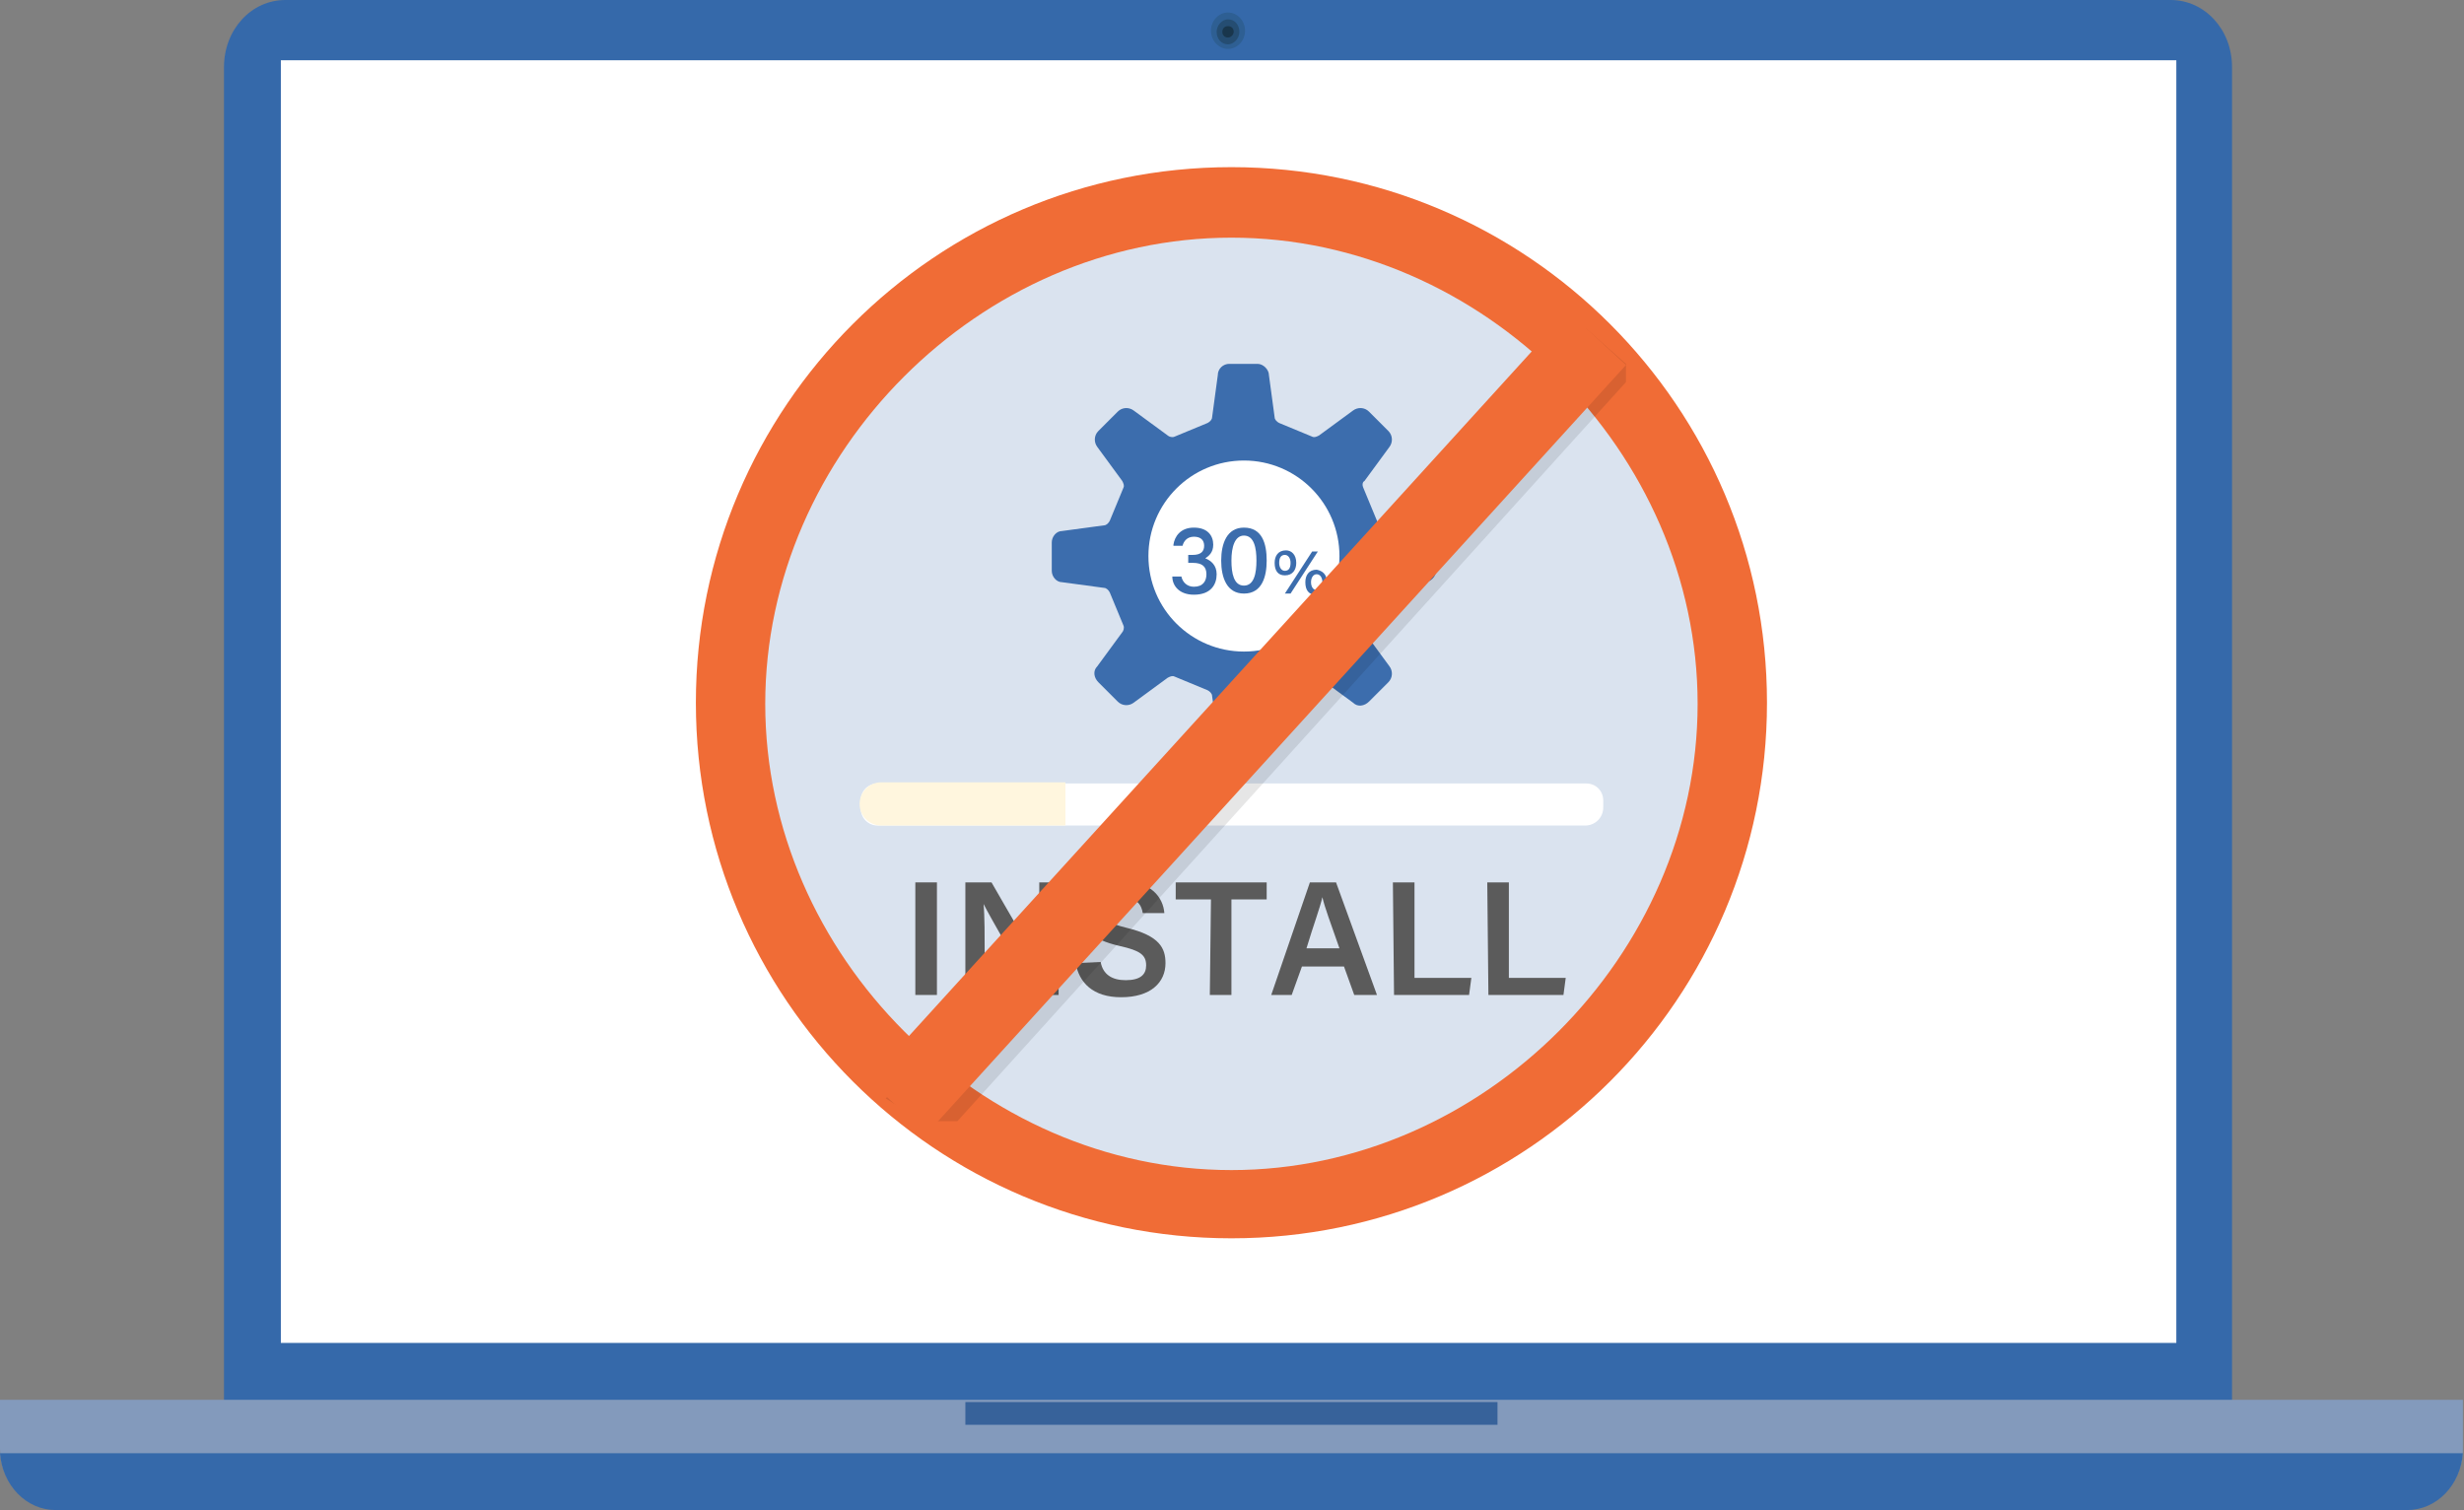 <?xml version="1.0" encoding="utf-8"?>
<!-- Generator: Adobe Illustrator 26.0.2, SVG Export Plug-In . SVG Version: 6.00 Build 0)  -->
<svg version="1.1" id="レイヤー_1" xmlns="http://www.w3.org/2000/svg" xmlns:xlink="http://www.w3.org/1999/xlink" x="0px"
	 y="0px" viewBox="0 0 216.7 132.8" style="enable-background:new 0 0 216.7 132.8;" xml:space="preserve">
<rect x="0" y="0" width="216.7" height="132.8" fill="#808080" stroke="none"/>
<style type="text/css">
	.st0{fill:#3569AA;}
	.st1{fill:#FFFFFF;}
	.st2{fill:#254D72;}
	.st3{fill:#2E5F93;}
	.st4{fill:#19364C;}
	.st5{fill:#839ABC;}
	.st6{fill:#37629A;}
	.st7{opacity:0.2;fill:#4675B2;enable-background:new    ;}
	.st8{fill:#3C6DAD;}
	.st9{fill:#FFF6DE;}
	.st10{fill:#5B5B5B;}
	.st11{fill:#F06C36;}
	.st12{opacity:0.1;enable-background:new    ;}
</style>
<g>
	<g>
		<g>
			<path class="st0" d="M190.9,0H25.1c-3,0-5.4,2.6-5.4,5.9V125h176.6V5.9C196.3,2.6,193.9,0,190.9,0z"/>
			<rect x="24.7" y="5.3" class="st1" width="166.7" height="112.8"/>
			<g>
				<g>
					<g>
						<path class="st2" d="M109.2,2.8c0-0.7-0.5-1.3-1.2-1.3s-1.2,0.6-1.2,1.3s0.5,1.3,1.2,1.3S109.2,3.5,109.2,2.8z"/>
						<path class="st3" d="M108,4.3c-0.8,0-1.5-0.7-1.5-1.6s0.7-1.6,1.5-1.6s1.5,0.7,1.5,1.6S108.8,4.3,108,4.3z M108,1.7
							c-0.5,0-1,0.5-1,1.1s0.4,1.1,1,1.1c0.5,0,1-0.5,1-1.1S108.6,1.7,108,1.7z"/>
					</g>
					<path class="st4" d="M108.5,2.8c0-0.3-0.2-0.5-0.5-0.5s-0.5,0.2-0.5,0.5s0.2,0.5,0.5,0.5S108.5,3,108.5,2.8z"/>
				</g>
				<path class="st5" d="M0,123.1v4.3c0,2.9,2.2,5.3,4.9,5.3h206.8c2.7,0,4.9-2.4,4.9-5.3v-4.3C216.6,123.1,0,123.1,0,123.1z"/>
				<path class="st0" d="M0,127.8c0.2,2.8,2.3,5,4.9,5h206.8c2.6,0,4.7-2.2,4.9-5H0z"/>
			</g>
		</g>
		<rect x="84.9" y="123.3" class="st6" width="46.8" height="2"/>
	</g>
	<g>
		<ellipse class="st7" cx="109.1" cy="61.8" rx="43.5" ry="43.4"/>
		<path class="st1" d="M139.4,72.6H77.2c-0.9,0-1.5-0.7-1.5-1.5v-0.7c0-0.9,0.7-1.5,1.5-1.5h62.3c0.9,0,1.5,0.7,1.5,1.5V71
			C141,71.9,140.3,72.6,139.4,72.6z"/>
		<g>
			<path class="st8" d="M125.3,46.7l-3.7-0.5c-0.2,0-0.4-0.2-0.5-0.4l-1.2-2.9c-0.1-0.2-0.1-0.5,0.1-0.6l2.2-3
				c0.3-0.4,0.3-1-0.1-1.4l-1.7-1.7c-0.4-0.4-1-0.4-1.4-0.1l-3,2.2c-0.2,0.1-0.4,0.2-0.6,0.1l-2.9-1.2c-0.2-0.1-0.4-0.3-0.4-0.5
				l-0.5-3.7c0-0.5-0.5-1-1-1h-2.5c-0.5,0-1,0.4-1,1l-0.5,3.7c0,0.2-0.2,0.4-0.4,0.5l-2.9,1.2c-0.2,0.1-0.5,0-0.6-0.1l-3-2.2
				c-0.4-0.3-1-0.3-1.4,0.1l-1.7,1.7c-0.4,0.4-0.4,1-0.1,1.4l2.2,3c0.1,0.2,0.2,0.4,0.1,0.6l-1.2,2.9c-0.1,0.2-0.3,0.4-0.5,0.4
				l-3.7,0.5c-0.5,0-0.9,0.5-0.9,1v2.5c0,0.5,0.4,1,0.9,1l3.7,0.5c0.2,0,0.4,0.2,0.5,0.4l1.2,2.9c0.1,0.2,0,0.5-0.1,0.6l-2.2,3
				c-0.4,0.4-0.3,1,0.1,1.4l1.7,1.7c0.4,0.4,1,0.4,1.4,0.1l3-2.2c0.2-0.1,0.4-0.2,0.6-0.1l2.9,1.2c0.2,0.1,0.4,0.3,0.4,0.5l0.5,3.7
				c0,0.5,0.5,1,1,1h2.5c0.5,0,1-0.4,1-1l0.5-3.7c0-0.2,0.2-0.4,0.4-0.5l2.9-1.2c0.2-0.1,0.5,0,0.6,0.1l3,2.2c0.4,0.4,1,0.3,1.4-0.1
				l1.7-1.7c0.4-0.4,0.4-1,0.1-1.4l-2.2-3c-0.1-0.2-0.2-0.4-0.1-0.6l1.2-2.9c0.1-0.2,0.3-0.4,0.5-0.4l3.7-0.5c0.5,0,1-0.5,1-1v-2.5
				C126.2,47.1,125.8,46.7,125.3,46.7z M113.4,53c-1.1,1.1-2.5,1.7-4,1.7s-3-0.6-4-1.7c-1.1-1.1-1.7-2.5-1.7-4s0.6-3,1.7-4
				c1.1-1.1,2.5-1.7,4-1.7s3,0.6,4,1.7c1.1,1.1,1.7,2.5,1.7,4C115.1,50.4,114.5,51.9,113.4,53z"/>
			<circle class="st1" cx="109.4" cy="48.9" r="8.4"/>
		</g>
		<path class="st9" d="M93.7,72.6H77.5c-1,0-1.9-0.8-1.9-1.9l0,0c0-1,0.8-1.9,1.9-1.9h16.2V72.6z"/>
		<g>
			<g>
				<path class="st10" d="M82.4,77.6v9.9h-1.9v-9.9H82.4z"/>
				<path class="st10" d="M84.9,87.5v-9.9h2.3c1.3,2.3,3.9,6.6,4.3,7.7l0,0c-0.1-1.1-0.1-2.8-0.1-4.4v-3.3h1.7v9.9H91
					c-1.1-2-3.9-6.8-4.5-8l0,0c0.1,1,0.1,2.9,0.1,4.6v3.3h-1.7V87.5z"/>
				<path class="st10" d="M96.8,84.6c0.2,1.1,1,1.6,2.2,1.6c1.3,0,1.8-0.5,1.8-1.3c0-0.9-0.5-1.3-2.3-1.7c-2.6-0.6-3.3-1.5-3.3-2.9
					c0-1.6,1.2-2.8,3.5-2.8c2.5,0,3.6,1.4,3.7,2.8h-1.9c-0.1-0.7-0.5-1.4-1.9-1.4c-1,0-1.6,0.4-1.6,1.2c0,0.8,0.5,1.1,2.1,1.5
					c2.9,0.7,3.4,1.8,3.4,3.1c0,1.7-1.3,3-3.9,3c-2.5,0-3.7-1.3-4-3L96.8,84.6L96.8,84.6z"/>
				<path class="st10" d="M106.5,79.1h-3.1v-1.5h8v1.5h-3.1v8.4h-1.9L106.5,79.1L106.5,79.1z"/>
				<path class="st10" d="M114.5,85l-0.9,2.5h-1.8l3.4-9.9h2.3l3.6,9.9h-2l-0.9-2.5H114.5z M117.8,83.4c-0.8-2.3-1.3-3.6-1.5-4.5
					l0,0c-0.2,0.9-0.8,2.5-1.4,4.5H117.8z"/>
				<path class="st10" d="M122.5,77.6h1.9V86h5l-0.2,1.5h-6.6L122.5,77.6L122.5,77.6z"/>
				<path class="st10" d="M130.8,77.6h1.9V86h5l-0.2,1.5h-6.6L130.8,77.6L130.8,77.6z"/>
			</g>
		</g>
		<path class="st11" d="M108.3,108.9c-26,0-47.1-21.1-47.1-47.1s21.1-47.1,47.1-47.1s47.1,21.1,47.1,47.1S134.3,108.9,108.3,108.9z
			 M108.3,20.9c-22.1,0-41,18.9-41,41s18.9,41,41,41s41-18.9,41-41S130.4,20.9,108.3,20.9z"/>
		<g>
			<path class="st8" d="M103.2,47.9c0.1-0.7,0.6-1.5,1.8-1.5c1.2,0,1.7,0.7,1.7,1.5c0,0.7-0.4,1-0.7,1.2l0,0c0.5,0.2,1,0.6,1,1.4
				c0,0.9-0.5,1.8-2,1.8c-1.3,0-1.9-0.8-1.9-1.6h0.8c0.1,0.5,0.5,0.9,1.1,0.9c0.8,0,1.1-0.5,1.1-1.1c0-0.7-0.4-1-1.2-1h-0.4v-0.7
				h0.4c0.7,0,1-0.3,1-0.8s-0.3-0.8-0.9-0.8s-0.9,0.4-1,0.8h-0.8V47.9z"/>
			<path class="st8" d="M111.4,49.3c0,1.4-0.4,2.9-2,2.9c-1.5,0-2-1.4-2-2.9s0.5-2.9,2-2.9C111,46.4,111.4,47.8,111.4,49.3z
				 M108.3,49.3c0,1.1,0.2,2.2,1.1,2.2s1.1-1.1,1.1-2.2c0-1.1-0.2-2.2-1.1-2.2C108.6,47.1,108.3,48.1,108.3,49.3z"/>
			<path class="st8" d="M114,49.5c0,0.6-0.3,1.1-1,1.1c-0.6,0-0.9-0.4-0.9-1.1c0-0.6,0.3-1.1,1-1.1C113.6,48.4,114,48.8,114,49.5z
				 M112.5,49.5c0,0.4,0.2,0.7,0.5,0.7s0.5-0.2,0.5-0.7c0-0.4-0.2-0.7-0.5-0.7S112.5,49,112.5,49.5z M113,52.2l2.4-3.7h0.5l-2.4,3.7
				H113z M116.7,51.2c0,0.6-0.3,1.1-1,1.1c-0.6,0-0.9-0.4-0.9-1.1c0-0.6,0.3-1.1,1-1.1C116.3,50.2,116.7,50.5,116.7,51.2z
				 M115.3,51.2c0,0.4,0.2,0.7,0.5,0.7s0.5-0.2,0.5-0.7c0-0.4-0.2-0.7-0.5-0.7S115.3,50.8,115.3,51.2z"/>
		</g>
		<g>
			<polygon class="st12" points="81.1,98.6 77.9,96.6 139.5,28.9 143,32 143,33.6 84.2,98.6 			"/>
			<polygon class="st11" points="81.5,99.7 76.4,95 137.9,27.4 143,32.1 			"/>
		</g>
	</g>
</g>
</svg>
